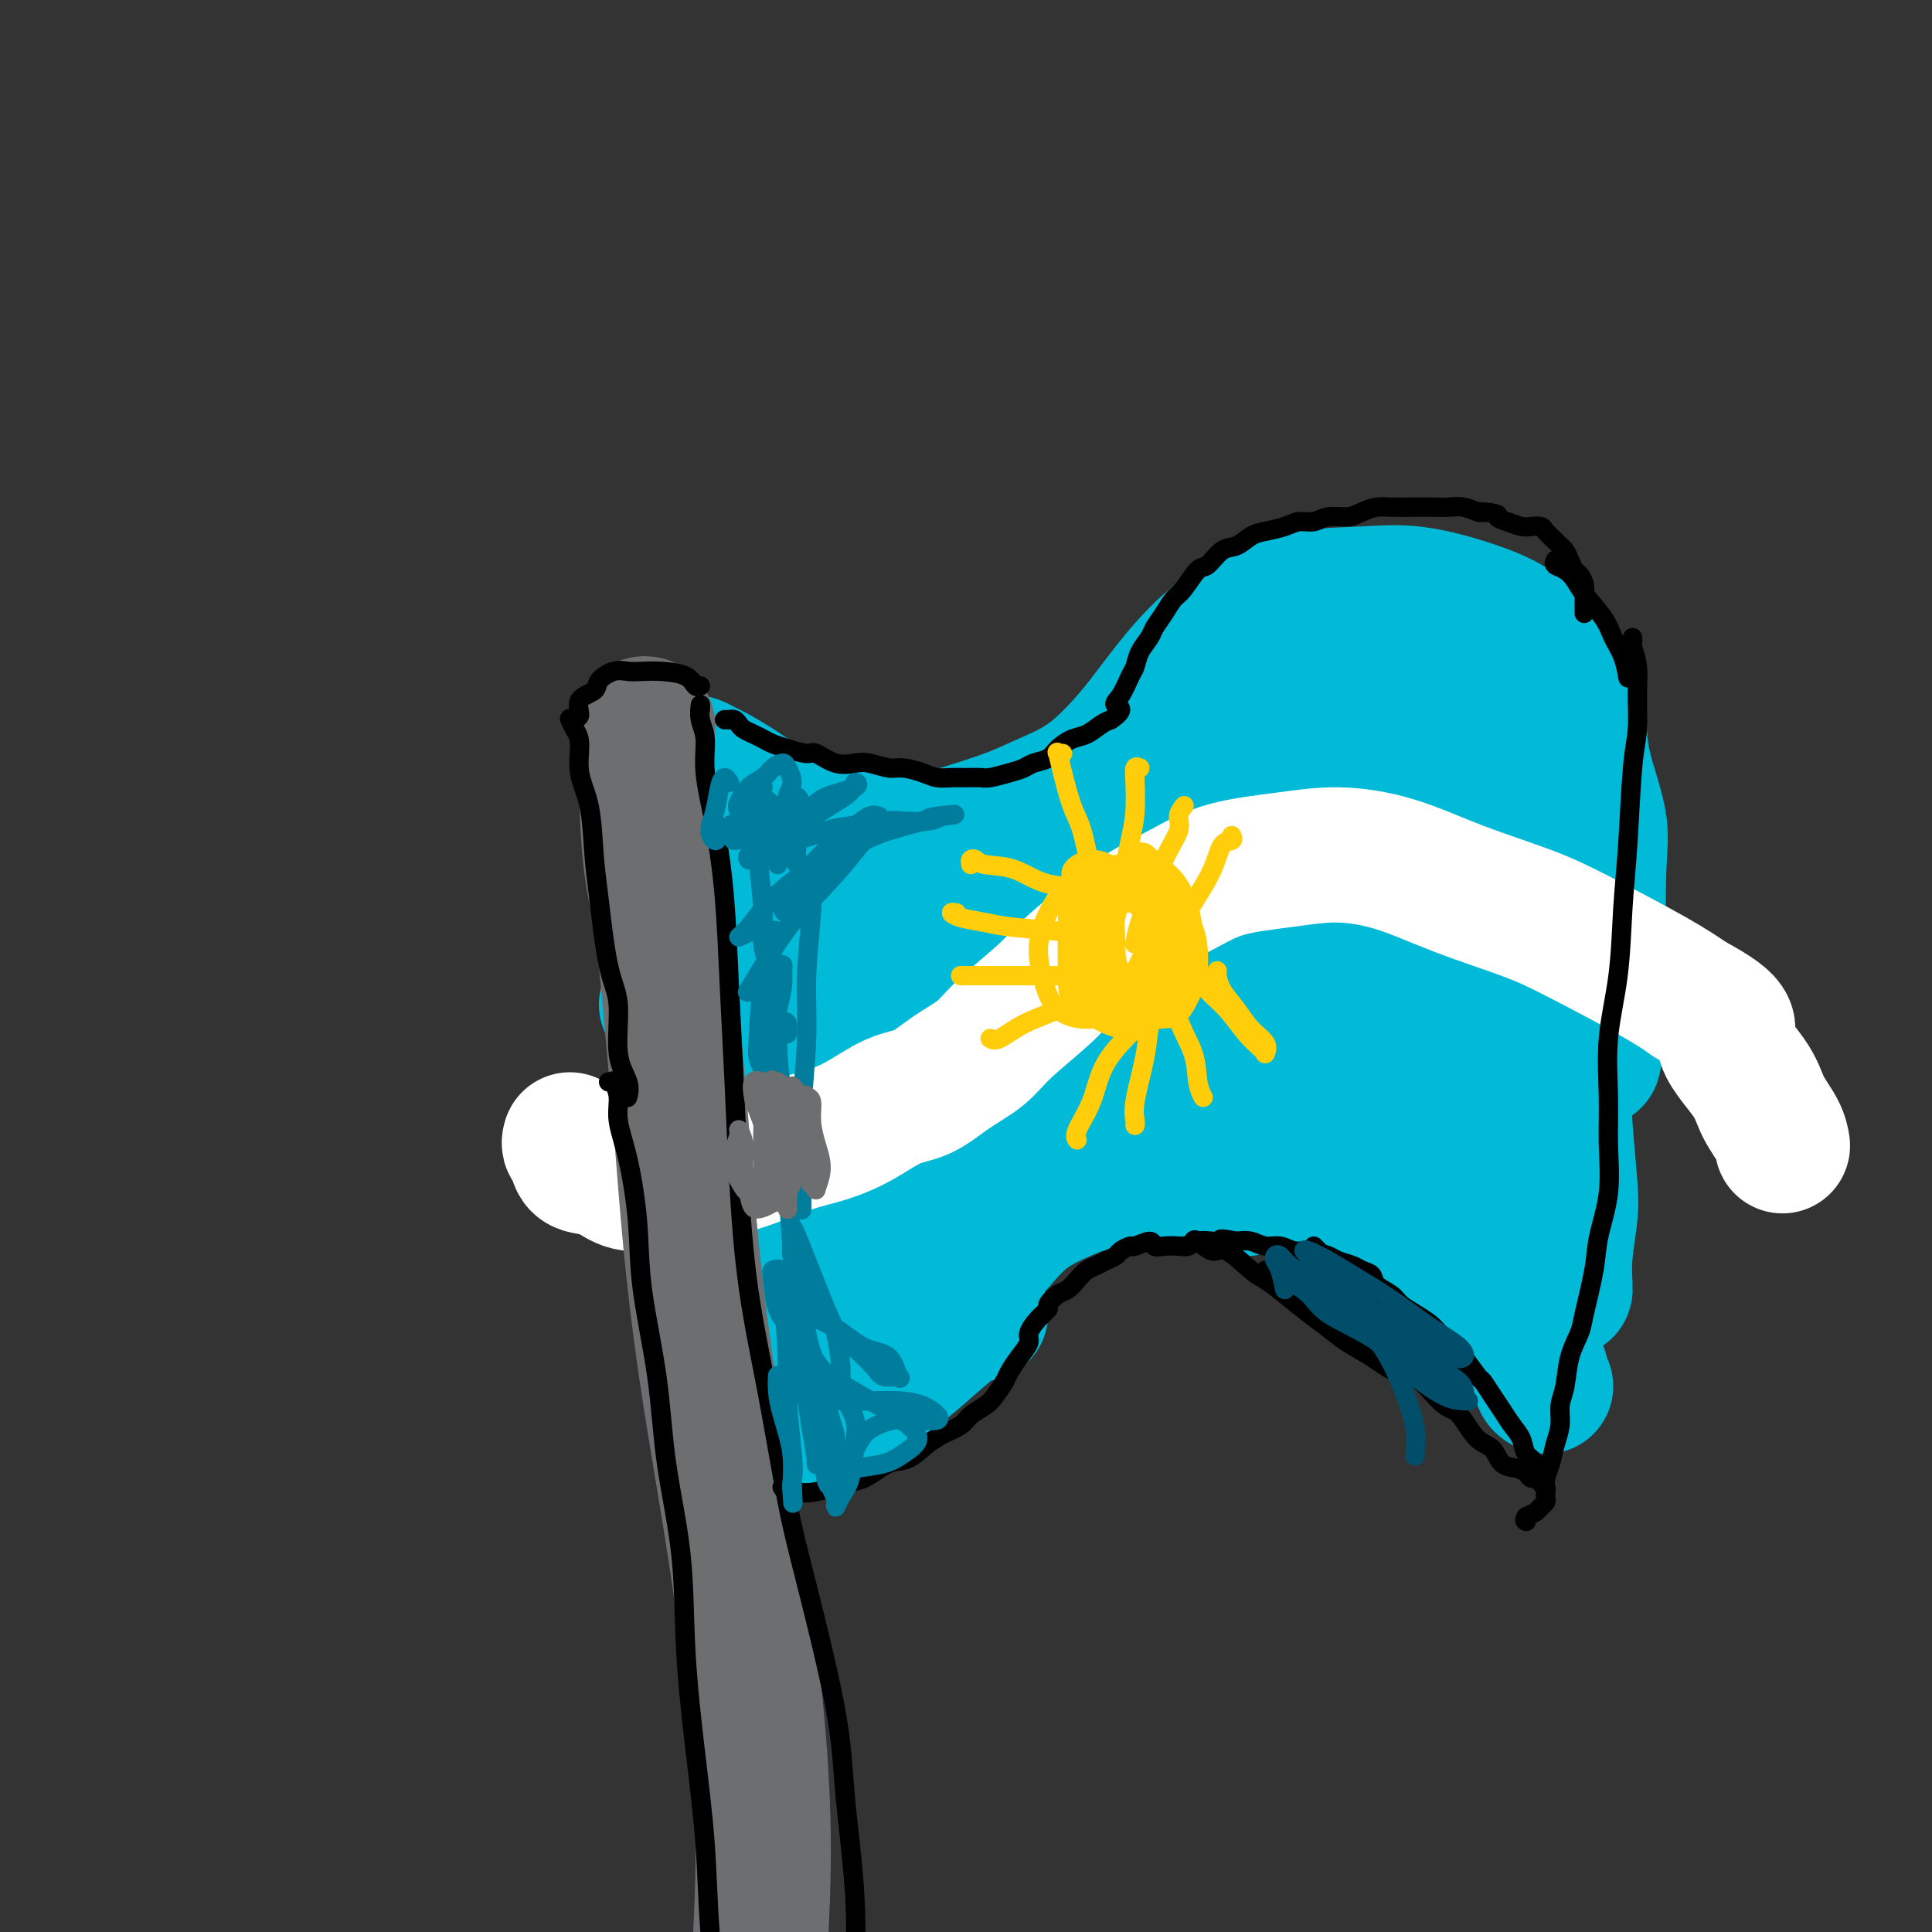 <svg viewBox='0 0 400 400' version='1.1' xmlns='http://www.w3.org/2000/svg' xmlns:xlink='http://www.w3.org/1999/xlink'><rect x="0" y="0" width="400" height="400" fill="#333333" stroke="none"/><g fill='none' stroke='#00BAD8' stroke-width='28' stroke-linecap='round' stroke-linejoin='round'><path d='M140,158c0.107,-0.013 0.214,-0.025 0,0c-0.214,0.025 -0.750,0.088 -1,1c-0.250,0.912 -0.214,2.673 0,4c0.214,1.327 0.604,2.218 1,4c0.396,1.782 0.796,4.453 1,8c0.204,3.547 0.212,7.970 0,12c-0.212,4.030 -0.644,7.668 -1,11c-0.356,3.332 -0.634,6.359 -1,8c-0.366,1.641 -0.819,1.898 -1,2c-0.181,0.102 -0.091,0.051 0,0'/><path d='M143,158c0.227,-0.100 0.453,-0.200 1,0c0.547,0.200 1.413,0.701 2,1c0.587,0.299 0.893,0.397 2,1c1.107,0.603 3.013,1.710 5,3c1.987,1.290 4.055,2.764 6,4c1.945,1.236 3.765,2.235 6,3c2.235,0.765 4.883,1.296 8,2c3.117,0.704 6.704,1.581 10,2c3.296,0.419 6.301,0.379 9,0c2.699,-0.379 5.091,-1.096 8,-2c2.909,-0.904 6.334,-1.995 9,-3c2.666,-1.005 4.573,-1.925 7,-3c2.427,-1.075 5.374,-2.306 8,-4c2.626,-1.694 4.932,-3.849 7,-6c2.068,-2.151 3.900,-4.296 6,-7c2.100,-2.704 4.470,-5.968 7,-9c2.530,-3.032 5.220,-5.834 8,-8c2.780,-2.166 5.650,-3.697 8,-5c2.350,-1.303 4.181,-2.379 8,-3c3.819,-0.621 9.625,-0.787 14,-1c4.375,-0.213 7.320,-0.474 11,0c3.680,0.474 8.097,1.682 12,3c3.903,1.318 7.294,2.745 10,5c2.706,2.255 4.729,5.338 6,7c1.271,1.662 1.792,1.903 2,2c0.208,0.097 0.104,0.048 0,0'/><path d='M327,147c0.006,0.249 0.012,0.498 0,1c-0.012,0.502 -0.042,1.256 0,3c0.042,1.744 0.156,4.479 1,8c0.844,3.521 2.419,7.828 3,11c0.581,3.172 0.170,5.211 0,10c-0.170,4.789 -0.098,12.330 0,17c0.098,4.670 0.222,6.468 0,10c-0.222,3.532 -0.791,8.797 -1,11c-0.209,2.203 -0.060,1.344 0,1c0.060,-0.344 0.030,-0.172 0,0'/><path d='M325,222c-0.423,-1.288 -0.846,-2.575 -1,-3c-0.154,-0.425 -0.038,0.013 0,0c0.038,-0.013 -0.003,-0.478 0,1c0.003,1.478 0.050,4.900 0,7c-0.050,2.100 -0.195,2.878 0,6c0.195,3.122 0.732,8.588 1,12c0.268,3.412 0.268,4.771 0,7c-0.268,2.229 -0.804,5.330 -1,8c-0.196,2.670 -0.053,4.911 0,6c0.053,1.089 0.015,1.025 0,1c-0.015,-0.025 -0.008,-0.013 0,0'/><path d='M320,287c-0.476,-0.294 -0.953,-0.588 -1,-1c-0.047,-0.412 0.334,-0.941 0,-2c-0.334,-1.059 -1.385,-2.648 -2,-4c-0.615,-1.352 -0.794,-2.468 -2,-4c-1.206,-1.532 -3.441,-3.480 -5,-5c-1.559,-1.520 -2.444,-2.614 -4,-4c-1.556,-1.386 -3.784,-3.066 -6,-5c-2.216,-1.934 -4.422,-4.123 -7,-6c-2.578,-1.877 -5.530,-3.442 -9,-5c-3.470,-1.558 -7.458,-3.109 -11,-4c-3.542,-0.891 -6.637,-1.121 -10,-2c-3.363,-0.879 -6.992,-2.409 -10,-3c-3.008,-0.591 -5.395,-0.245 -9,0c-3.605,0.245 -8.429,0.390 -12,1c-3.571,0.610 -5.890,1.684 -9,3c-3.110,1.316 -7.013,2.872 -10,5c-2.987,2.128 -5.058,4.828 -7,7c-1.942,2.172 -3.754,3.815 -6,6c-2.246,2.185 -4.928,4.910 -6,6c-1.072,1.090 -0.536,0.545 0,0'/><path d='M203,272c-0.342,0.009 -0.683,0.017 -1,0c-0.317,-0.017 -0.609,-0.061 -1,0c-0.391,0.061 -0.880,0.226 -2,1c-1.120,0.774 -2.872,2.159 -5,4c-2.128,1.841 -4.631,4.140 -7,6c-2.369,1.860 -4.604,3.282 -7,5c-2.396,1.718 -4.953,3.732 -8,5c-3.047,1.268 -6.585,1.791 -8,2c-1.415,0.209 -0.708,0.105 0,0'/><path d='M152,181c0.347,-0.798 0.693,-1.596 1,-2c0.307,-0.404 0.574,-0.414 1,1c0.426,1.414 1.012,4.251 1,8c-0.012,3.749 -0.623,8.409 -1,15c-0.377,6.591 -0.519,15.111 -1,24c-0.481,8.889 -1.299,18.146 -2,25c-0.701,6.854 -1.285,11.305 -2,16c-0.715,4.695 -1.562,9.635 -2,12c-0.438,2.365 -0.466,2.154 0,2c0.466,-0.154 1.425,-0.251 2,-1c0.575,-0.749 0.765,-2.150 1,-5c0.235,-2.850 0.514,-7.148 1,-12c0.486,-4.852 1.181,-10.256 2,-16c0.819,-5.744 1.764,-11.828 2,-18c0.236,-6.172 -0.238,-12.432 0,-18c0.238,-5.568 1.188,-10.442 2,-14c0.812,-3.558 1.486,-5.798 2,-7c0.514,-1.202 0.869,-1.367 1,0c0.131,1.367 0.038,4.264 0,9c-0.038,4.736 -0.021,11.309 0,19c0.021,7.691 0.047,16.499 0,25c-0.047,8.501 -0.168,16.696 -1,23c-0.832,6.304 -2.375,10.718 -3,14c-0.625,3.282 -0.331,5.431 0,6c0.331,0.569 0.697,-0.443 1,-2c0.303,-1.557 0.541,-3.660 1,-8c0.459,-4.340 1.140,-10.917 2,-17c0.860,-6.083 1.901,-11.672 3,-19c1.099,-7.328 2.257,-16.396 4,-24c1.743,-7.604 4.069,-13.744 6,-18c1.931,-4.256 3.465,-6.628 5,-9'/><path d='M178,190c2.346,-4.672 2.710,-2.852 3,-1c0.290,1.852 0.507,3.734 0,8c-0.507,4.266 -1.738,10.914 -3,19c-1.262,8.086 -2.554,17.610 -4,26c-1.446,8.390 -3.046,15.646 -4,21c-0.954,5.354 -1.261,8.804 -1,11c0.261,2.196 1.092,3.137 2,3c0.908,-0.137 1.893,-1.351 3,-4c1.107,-2.649 2.336,-6.731 4,-12c1.664,-5.269 3.762,-11.725 6,-19c2.238,-7.275 4.614,-15.371 7,-23c2.386,-7.629 4.781,-14.792 7,-21c2.219,-6.208 4.261,-11.461 6,-15c1.739,-3.539 3.173,-5.363 4,-7c0.827,-1.637 1.047,-3.086 1,-1c-0.047,2.086 -0.360,7.706 -1,13c-0.640,5.294 -1.606,10.263 -3,18c-1.394,7.737 -3.218,18.244 -5,27c-1.782,8.756 -3.524,15.763 -5,21c-1.476,5.237 -2.686,8.704 -3,11c-0.314,2.296 0.269,3.422 1,3c0.731,-0.422 1.609,-2.390 3,-6c1.391,-3.610 3.293,-8.862 5,-13c1.707,-4.138 3.218,-7.162 6,-15c2.782,-7.838 6.836,-20.489 10,-29c3.164,-8.511 5.438,-12.883 8,-19c2.562,-6.117 5.410,-13.979 8,-19c2.590,-5.021 4.921,-7.202 6,-9c1.079,-1.798 0.906,-3.215 1,-3c0.094,0.215 0.455,2.061 0,7c-0.455,4.939 -1.728,12.969 -3,21'/><path d='M237,183c-1.377,9.050 -3.319,17.674 -5,26c-1.681,8.326 -3.101,16.355 -4,22c-0.899,5.645 -1.278,8.907 -1,11c0.278,2.093 1.213,3.018 2,3c0.787,-0.018 1.428,-0.978 3,-4c1.572,-3.022 4.077,-8.106 6,-13c1.923,-4.894 3.265,-9.598 5,-16c1.735,-6.402 3.863,-14.501 6,-22c2.137,-7.499 4.284,-14.398 6,-20c1.716,-5.602 3.003,-9.906 4,-13c0.997,-3.094 1.704,-4.979 2,-6c0.296,-1.021 0.181,-1.178 0,1c-0.181,2.178 -0.428,6.691 -1,11c-0.572,4.309 -1.470,8.415 -2,18c-0.530,9.585 -0.693,24.648 -1,34c-0.307,9.352 -0.757,12.993 -1,17c-0.243,4.007 -0.280,8.380 0,11c0.280,2.620 0.877,3.486 2,3c1.123,-0.486 2.771,-2.324 4,-5c1.229,-2.676 2.038,-6.190 3,-11c0.962,-4.810 2.075,-10.915 3,-18c0.925,-7.085 1.661,-15.151 3,-23c1.339,-7.849 3.280,-15.481 5,-23c1.720,-7.519 3.219,-14.924 5,-21c1.781,-6.076 3.844,-10.821 5,-14c1.156,-3.179 1.404,-4.790 2,-4c0.596,0.790 1.541,3.982 2,7c0.459,3.018 0.432,5.860 0,15c-0.432,9.140 -1.270,24.576 -2,35c-0.730,10.424 -1.351,15.835 -2,22c-0.649,6.165 -1.324,13.082 -2,20'/><path d='M284,226c-0.979,14.126 -0.426,10.941 0,11c0.426,0.059 0.725,3.364 1,4c0.275,0.636 0.527,-1.396 1,-3c0.473,-1.604 1.167,-2.781 2,-8c0.833,-5.219 1.805,-14.479 3,-23c1.195,-8.521 2.615,-16.303 4,-24c1.385,-7.697 2.737,-15.308 4,-22c1.263,-6.692 2.439,-12.464 3,-16c0.561,-3.536 0.508,-4.837 1,-6c0.492,-1.163 1.529,-2.187 2,-2c0.471,0.187 0.375,1.586 1,5c0.625,3.414 1.969,8.843 3,17c1.031,8.157 1.747,19.043 2,30c0.253,10.957 0.042,21.985 0,31c-0.042,9.015 0.084,16.018 0,21c-0.084,4.982 -0.378,7.943 0,10c0.378,2.057 1.427,3.211 2,3c0.573,-0.211 0.669,-1.785 1,-4c0.331,-2.215 0.898,-5.071 1,-9c0.102,-3.929 -0.261,-8.933 0,-15c0.261,-6.067 1.146,-13.199 2,-20c0.854,-6.801 1.678,-13.273 3,-19c1.322,-5.727 3.142,-10.709 4,-14c0.858,-3.291 0.753,-4.889 1,-6c0.247,-1.111 0.846,-1.734 1,0c0.154,1.734 -0.138,5.827 -1,11c-0.862,5.173 -2.293,11.428 -4,19c-1.707,7.572 -3.690,16.462 -6,25c-2.310,8.538 -4.946,16.725 -6,20c-1.054,3.275 -0.527,1.637 0,0'/></g>
<g fill='none' stroke='#FFFFFF' stroke-width='28' stroke-linecap='round' stroke-linejoin='round'><path d='M118,236c-0.108,0.396 -0.217,0.792 0,1c0.217,0.208 0.759,0.229 1,1c0.241,0.771 0.180,2.291 1,3c0.820,0.709 2.520,0.608 4,1c1.480,0.392 2.738,1.277 4,2c1.262,0.723 2.527,1.284 5,1c2.473,-0.284 6.154,-1.412 9,-2c2.846,-0.588 4.856,-0.634 7,-1c2.144,-0.366 4.420,-1.050 7,-2c2.580,-0.950 5.462,-2.164 8,-3c2.538,-0.836 4.732,-1.294 7,-2c2.268,-0.706 4.609,-1.661 7,-3c2.391,-1.339 4.831,-3.061 7,-4c2.169,-0.939 4.068,-1.093 6,-2c1.932,-0.907 3.897,-2.565 6,-4c2.103,-1.435 4.346,-2.647 6,-4c1.654,-1.353 2.721,-2.847 5,-5c2.279,-2.153 5.769,-4.967 8,-7c2.231,-2.033 3.203,-3.286 5,-5c1.797,-1.714 4.420,-3.887 7,-6c2.580,-2.113 5.118,-4.164 8,-6c2.882,-1.836 6.106,-3.455 9,-5c2.894,-1.545 5.456,-3.016 9,-4c3.544,-0.984 8.069,-1.481 12,-2c3.931,-0.519 7.266,-1.059 11,-1c3.734,0.059 7.866,0.718 12,2c4.134,1.282 8.271,3.189 13,5c4.729,1.811 10.051,3.527 14,5c3.949,1.473 6.525,2.704 11,5c4.475,2.296 10.850,5.656 15,8c4.150,2.344 6.075,3.672 8,5'/><path d='M350,207c10.756,5.737 7.145,6.081 7,8c-0.145,1.919 3.177,5.415 5,8c1.823,2.585 2.149,4.260 3,6c0.851,1.740 2.229,3.545 3,5c0.771,1.455 0.935,2.558 1,3c0.065,0.442 0.033,0.221 0,0'/></g>
<g fill='none' stroke='#6D6E70' stroke-width='28' stroke-linecap='round' stroke-linejoin='round'><path d='M134,151c0.113,-0.399 0.227,-0.799 0,-1c-0.227,-0.201 -0.794,-0.205 -1,0c-0.206,0.205 -0.051,0.617 0,1c0.051,0.383 -0.001,0.737 0,1c0.001,0.263 0.055,0.434 0,1c-0.055,0.566 -0.219,1.526 0,3c0.219,1.474 0.821,3.460 1,5c0.179,1.540 -0.065,2.633 0,6c0.065,3.367 0.440,9.006 1,13c0.560,3.994 1.307,6.341 2,11c0.693,4.659 1.332,11.629 2,19c0.668,7.371 1.365,15.143 2,23c0.635,7.857 1.210,15.800 2,24c0.790,8.200 1.796,16.657 3,25c1.204,8.343 2.606,16.571 4,25c1.394,8.429 2.779,17.058 4,26c1.221,8.942 2.279,18.198 3,27c0.721,8.802 1.104,17.151 1,26c-0.104,8.849 -0.695,18.198 -1,25c-0.305,6.802 -0.323,11.058 -1,19c-0.677,7.942 -2.012,19.571 -3,27c-0.988,7.429 -1.627,10.660 -2,16c-0.373,5.340 -0.478,12.790 -1,19c-0.522,6.210 -1.460,11.181 -2,16c-0.540,4.819 -0.681,9.488 -1,14c-0.319,4.512 -0.817,8.869 -1,11c-0.183,2.131 -0.052,2.038 0,2c0.052,-0.038 0.026,-0.019 0,0'/></g>
<g fill='none' stroke='#000000' stroke-width='4' stroke-linecap='round' stroke-linejoin='round'><path d='M119,151c-0.137,-0.810 -0.274,-1.620 0,-2c0.274,-0.380 0.958,-0.330 1,-1c0.042,-0.670 -0.558,-2.060 0,-3c0.558,-0.940 2.273,-1.429 3,-2c0.727,-0.571 0.464,-1.225 1,-2c0.536,-0.775 1.870,-1.670 3,-2c1.130,-0.330 2.057,-0.095 3,0c0.943,0.095 1.903,0.050 3,0c1.097,-0.050 2.333,-0.105 4,0c1.667,0.105 3.766,0.368 5,1c1.234,0.632 1.601,1.632 2,2c0.399,0.368 0.828,0.105 1,0c0.172,-0.105 0.086,-0.053 0,0'/><path d='M118,149c-0.079,-0.174 -0.158,-0.348 0,0c0.158,0.348 0.553,1.218 1,2c0.447,0.782 0.945,1.477 1,3c0.055,1.523 -0.334,3.873 0,6c0.334,2.127 1.390,4.030 2,7c0.610,2.970 0.774,7.007 1,10c0.226,2.993 0.513,4.944 1,9c0.487,4.056 1.174,10.219 2,14c0.826,3.781 1.790,5.182 2,8c0.210,2.818 -0.336,7.054 0,10c0.336,2.946 1.552,4.601 2,6c0.448,1.399 0.128,2.543 0,3c-0.128,0.457 -0.064,0.229 0,0'/><path d='M126,224c0.456,0.062 0.912,0.124 1,0c0.088,-0.124 -0.194,-0.433 0,0c0.194,0.433 0.862,1.607 1,3c0.138,1.393 -0.254,3.004 0,5c0.254,1.996 1.155,4.376 2,8c0.845,3.624 1.635,8.490 2,13c0.365,4.510 0.307,8.663 1,14c0.693,5.337 2.139,11.857 3,18c0.861,6.143 1.138,11.909 2,18c0.862,6.091 2.310,12.508 3,19c0.690,6.492 0.622,13.060 1,20c0.378,6.940 1.203,14.252 2,21c0.797,6.748 1.565,12.930 2,19c0.435,6.070 0.537,12.027 1,18c0.463,5.973 1.287,11.962 2,16c0.713,4.038 1.315,6.126 2,10c0.685,3.874 1.452,9.533 2,13c0.548,3.467 0.878,4.741 1,6c0.122,1.259 0.035,2.503 0,3c-0.035,0.497 -0.017,0.249 0,0'/><path d='M145,147c0.034,-0.681 0.067,-1.361 0,-1c-0.067,0.361 -0.236,1.764 0,3c0.236,1.236 0.875,2.305 1,4c0.125,1.695 -0.265,4.015 0,7c0.265,2.985 1.184,6.636 2,11c0.816,4.364 1.530,9.441 2,15c0.470,5.559 0.698,11.601 1,18c0.302,6.399 0.678,13.155 1,20c0.322,6.845 0.589,13.780 1,21c0.411,7.220 0.965,14.726 2,22c1.035,7.274 2.552,14.317 4,22c1.448,7.683 2.826,16.005 4,22c1.174,5.995 2.143,9.662 4,17c1.857,7.338 4.604,18.348 6,26c1.396,7.652 1.443,11.948 2,18c0.557,6.052 1.624,13.861 2,21c0.376,7.139 0.062,13.609 0,20c-0.062,6.391 0.128,12.703 0,19c-0.128,6.297 -0.573,12.580 -1,17c-0.427,4.420 -0.836,6.977 -1,8c-0.164,1.023 -0.082,0.511 0,0'/><path d='M150,149c0.446,-0.006 0.892,-0.013 1,0c0.108,0.013 -0.123,0.045 0,0c0.123,-0.045 0.599,-0.167 1,0c0.401,0.167 0.726,0.622 1,1c0.274,0.378 0.498,0.678 1,1c0.502,0.322 1.283,0.665 2,1c0.717,0.335 1.370,0.662 2,1c0.630,0.338 1.238,0.686 2,1c0.762,0.314 1.677,0.592 3,1c1.323,0.408 3.052,0.945 4,1c0.948,0.055 1.114,-0.374 2,0c0.886,0.374 2.490,1.549 4,2c1.510,0.451 2.925,0.176 4,0c1.075,-0.176 1.810,-0.254 3,0c1.190,0.254 2.836,0.838 4,1c1.164,0.162 1.848,-0.100 3,0c1.152,0.100 2.774,0.563 4,1c1.226,0.437 2.056,0.850 3,1c0.944,0.150 2.003,0.037 3,0c0.997,-0.037 1.934,0.001 3,0c1.066,-0.001 2.262,-0.042 3,0c0.738,0.042 1.017,0.167 2,0c0.983,-0.167 2.671,-0.625 4,-1c1.329,-0.375 2.298,-0.668 3,-1c0.702,-0.332 1.135,-0.704 2,-1c0.865,-0.296 2.161,-0.517 3,-1c0.839,-0.483 1.222,-1.229 2,-2c0.778,-0.771 1.951,-1.568 3,-2c1.049,-0.432 1.975,-0.501 3,-1c1.025,-0.499 2.150,-1.428 3,-2c0.850,-0.572 1.425,-0.786 2,-1'/><path d='M230,149c3.443,-2.319 1.551,-2.616 1,-3c-0.551,-0.384 0.237,-0.855 1,-2c0.763,-1.145 1.499,-2.963 2,-4c0.501,-1.037 0.767,-1.291 1,-2c0.233,-0.709 0.433,-1.871 1,-3c0.567,-1.129 1.502,-2.225 2,-3c0.498,-0.775 0.560,-1.228 1,-2c0.440,-0.772 1.258,-1.864 2,-3c0.742,-1.136 1.409,-2.315 2,-3c0.591,-0.685 1.106,-0.875 2,-2c0.894,-1.125 2.168,-3.184 3,-4c0.832,-0.816 1.222,-0.390 2,-1c0.778,-0.610 1.944,-2.257 3,-3c1.056,-0.743 2.001,-0.581 3,-1c0.999,-0.419 2.053,-1.418 3,-2c0.947,-0.582 1.789,-0.748 3,-1c1.211,-0.252 2.792,-0.588 4,-1c1.208,-0.412 2.041,-0.898 3,-1c0.959,-0.102 2.042,0.179 3,0c0.958,-0.179 1.791,-0.818 3,-1c1.209,-0.182 2.793,0.095 4,0c1.207,-0.095 2.038,-0.561 3,-1c0.962,-0.439 2.057,-0.850 3,-1c0.943,-0.150 1.736,-0.040 3,0c1.264,0.040 2.998,0.010 4,0c1.002,-0.010 1.270,0.001 2,0c0.730,-0.001 1.922,-0.014 3,0c1.078,0.014 2.041,0.055 3,0c0.959,-0.055 1.912,-0.207 3,0c1.088,0.207 2.311,0.773 3,1c0.689,0.227 0.845,0.113 1,0'/><path d='M307,106c4.004,0.337 3.013,0.678 3,1c-0.013,0.322 0.951,0.624 2,1c1.049,0.376 2.183,0.825 3,1c0.817,0.175 1.318,0.074 2,0c0.682,-0.074 1.545,-0.123 2,0c0.455,0.123 0.503,0.417 1,1c0.497,0.583 1.443,1.456 2,2c0.557,0.544 0.726,0.761 1,1c0.274,0.239 0.651,0.500 1,1c0.349,0.500 0.668,1.237 1,2c0.332,0.763 0.677,1.551 1,2c0.323,0.449 0.622,0.558 1,1c0.378,0.442 0.833,1.219 1,2c0.167,0.781 0.045,1.568 0,2c-0.045,0.432 -0.012,0.508 0,1c0.012,0.492 0.003,1.400 0,2c-0.003,0.600 -0.001,0.892 0,1c0.001,0.108 0.000,0.031 0,0c-0.000,-0.031 -0.000,-0.015 0,0'/><path d='M322,116c-0.174,0.355 -0.349,0.709 0,1c0.349,0.291 1.220,0.517 2,1c0.780,0.483 1.469,1.223 2,2c0.531,0.777 0.902,1.593 2,3c1.098,1.407 2.921,3.407 4,5c1.079,1.593 1.413,2.781 2,4c0.587,1.219 1.425,2.471 2,4c0.575,1.529 0.886,3.335 1,4c0.114,0.665 0.033,0.190 0,0c-0.033,-0.190 -0.016,-0.095 0,0'/><path d='M338,132c0.031,0.395 0.062,0.789 0,1c-0.062,0.211 -0.216,0.237 0,1c0.216,0.763 0.801,2.261 1,4c0.199,1.739 0.012,3.718 0,6c-0.012,2.282 0.153,4.867 0,7c-0.153,2.133 -0.623,3.815 -1,8c-0.377,4.185 -0.661,10.874 -1,16c-0.339,5.126 -0.732,8.688 -1,13c-0.268,4.312 -0.410,9.374 -1,14c-0.590,4.626 -1.629,8.816 -2,13c-0.371,4.184 -0.073,8.361 0,12c0.073,3.639 -0.078,6.739 0,10c0.078,3.261 0.387,6.681 0,10c-0.387,3.319 -1.470,6.535 -2,9c-0.530,2.465 -0.509,4.179 -1,7c-0.491,2.821 -1.495,6.750 -2,9c-0.505,2.250 -0.513,2.821 -1,4c-0.487,1.179 -1.454,2.965 -2,5c-0.546,2.035 -0.671,4.319 -1,6c-0.329,1.681 -0.863,2.758 -1,4c-0.137,1.242 0.121,2.650 0,4c-0.121,1.350 -0.621,2.642 -1,4c-0.379,1.358 -0.637,2.784 -1,4c-0.363,1.216 -0.833,2.224 -1,3c-0.167,0.776 -0.033,1.321 0,2c0.033,0.679 -0.035,1.491 0,2c0.035,0.509 0.174,0.714 0,1c-0.174,0.286 -0.662,0.654 -1,1c-0.338,0.346 -0.525,0.670 -1,1c-0.475,0.330 -1.237,0.665 -2,1'/><path d='M316,314c-0.622,0.844 -0.178,0.956 0,1c0.178,0.044 0.089,0.022 0,0'/><path d='M320,309c0.079,-0.357 0.158,-0.714 0,-1c-0.158,-0.286 -0.552,-0.502 -1,-1c-0.448,-0.498 -0.949,-1.277 -1,-2c-0.051,-0.723 0.348,-1.390 0,-2c-0.348,-0.610 -1.444,-1.163 -2,-2c-0.556,-0.837 -0.573,-1.959 -1,-3c-0.427,-1.041 -1.264,-2.002 -2,-3c-0.736,-0.998 -1.370,-2.032 -2,-3c-0.630,-0.968 -1.256,-1.868 -2,-3c-0.744,-1.132 -1.607,-2.495 -2,-3c-0.393,-0.505 -0.317,-0.152 -1,-1c-0.683,-0.848 -2.125,-2.899 -3,-4c-0.875,-1.101 -1.183,-1.254 -2,-2c-0.817,-0.746 -2.143,-2.087 -3,-3c-0.857,-0.913 -1.246,-1.399 -2,-2c-0.754,-0.601 -1.875,-1.316 -3,-2c-1.125,-0.684 -2.255,-1.335 -3,-2c-0.745,-0.665 -1.104,-1.344 -2,-2c-0.896,-0.656 -2.327,-1.289 -3,-2c-0.673,-0.711 -0.587,-1.500 -1,-2c-0.413,-0.500 -1.325,-0.713 -2,-1c-0.675,-0.287 -1.114,-0.650 -2,-1c-0.886,-0.350 -2.218,-0.686 -3,-1c-0.782,-0.314 -1.013,-0.605 -2,-1c-0.987,-0.395 -2.728,-0.894 -4,-1c-1.272,-0.106 -2.073,0.182 -3,0c-0.927,-0.182 -1.980,-0.832 -3,-1c-1.020,-0.168 -2.005,0.147 -3,0c-0.995,-0.147 -1.998,-0.756 -3,-1c-1.002,-0.244 -2.001,-0.122 -3,0'/><path d='M256,257c-4.622,-0.933 -3.177,-0.264 -3,0c0.177,0.264 -0.915,0.123 -2,0c-1.085,-0.123 -2.165,-0.228 -3,0c-0.835,0.228 -1.426,0.788 -2,1c-0.574,0.212 -1.131,0.075 -2,0c-0.869,-0.075 -2.049,-0.087 -3,0c-0.951,0.087 -1.673,0.275 -2,0c-0.327,-0.275 -0.258,-1.013 -1,-1c-0.742,0.013 -2.296,0.777 -3,1c-0.704,0.223 -0.559,-0.095 -1,0c-0.441,0.095 -1.469,0.602 -2,1c-0.531,0.398 -0.565,0.687 -1,1c-0.435,0.313 -1.271,0.651 -2,1c-0.729,0.349 -1.349,0.708 -2,1c-0.651,0.292 -1.331,0.516 -2,1c-0.669,0.484 -1.327,1.228 -2,2c-0.673,0.772 -1.363,1.571 -2,2c-0.637,0.429 -1.222,0.489 -2,1c-0.778,0.511 -1.748,1.473 -2,2c-0.252,0.527 0.214,0.619 0,1c-0.214,0.381 -1.108,1.051 -2,2c-0.892,0.949 -1.782,2.179 -2,3c-0.218,0.821 0.237,1.235 0,2c-0.237,0.765 -1.164,1.882 -2,3c-0.836,1.118 -1.579,2.239 -2,3c-0.421,0.761 -0.520,1.162 -1,2c-0.480,0.838 -1.341,2.111 -2,3c-0.659,0.889 -1.115,1.393 -2,2c-0.885,0.607 -2.200,1.317 -3,2c-0.800,0.683 -1.086,1.338 -2,2c-0.914,0.662 -2.457,1.331 -4,2'/><path d='M195,297c-2.186,1.513 -2.150,1.294 -3,2c-0.850,0.706 -2.586,2.335 -4,3c-1.414,0.665 -2.507,0.364 -4,1c-1.493,0.636 -3.387,2.209 -5,3c-1.613,0.791 -2.947,0.801 -4,1c-1.053,0.199 -1.827,0.585 -3,1c-1.173,0.415 -2.745,0.857 -4,1c-1.255,0.143 -2.192,-0.013 -3,0c-0.808,0.013 -1.487,0.196 -2,0c-0.513,-0.196 -0.861,-0.770 -1,-1c-0.139,-0.230 -0.070,-0.115 0,0'/><path d='M247,257c0.138,-0.256 0.276,-0.512 1,0c0.724,0.512 2.033,1.791 3,2c0.967,0.209 1.591,-0.653 3,0c1.409,0.653 3.601,2.821 5,4c1.399,1.179 2.004,1.369 3,2c0.996,0.631 2.383,1.704 4,3c1.617,1.296 3.465,2.814 5,4c1.535,1.186 2.758,2.040 4,3c1.242,0.960 2.503,2.026 4,3c1.497,0.974 3.230,1.857 5,3c1.770,1.143 3.576,2.545 5,3c1.424,0.455 2.467,-0.036 4,1c1.533,1.036 3.555,3.599 5,5c1.445,1.401 2.311,1.640 3,2c0.689,0.360 1.199,0.842 2,2c0.801,1.158 1.892,2.993 3,4c1.108,1.007 2.233,1.188 3,2c0.767,0.812 1.176,2.256 2,3c0.824,0.744 2.063,0.788 3,1c0.937,0.212 1.571,0.593 2,1c0.429,0.407 0.654,0.840 1,1c0.346,0.160 0.813,0.046 1,0c0.187,-0.046 0.093,-0.023 0,0'/><path d='M263,263c-0.425,0.001 -0.850,0.002 -1,0c-0.150,-0.002 -0.024,-0.007 0,0c0.024,0.007 -0.055,0.025 0,0c0.055,-0.025 0.245,-0.092 1,0c0.755,0.092 2.075,0.342 3,1c0.925,0.658 1.454,1.722 3,3c1.546,1.278 4.110,2.770 6,4c1.890,1.230 3.105,2.198 4,3c0.895,0.802 1.471,1.436 2,2c0.529,0.564 1.010,1.056 1,1c-0.010,-0.056 -0.511,-0.662 -1,-1c-0.489,-0.338 -0.967,-0.410 -2,-1c-1.033,-0.590 -2.620,-1.698 -4,-3c-1.380,-1.302 -2.554,-2.797 -4,-4c-1.446,-1.203 -3.163,-2.115 -4,-3c-0.837,-0.885 -0.795,-1.742 -1,-2c-0.205,-0.258 -0.657,0.082 0,0c0.657,-0.082 2.423,-0.586 4,0c1.577,0.586 2.964,2.262 5,4c2.036,1.738 4.720,3.536 7,5c2.280,1.464 4.156,2.592 6,4c1.844,1.408 3.654,3.094 5,4c1.346,0.906 2.226,1.030 3,1c0.774,-0.030 1.440,-0.215 1,-1c-0.440,-0.785 -1.986,-2.170 -3,-3c-1.014,-0.830 -1.494,-1.105 -3,-2c-1.506,-0.895 -4.037,-2.409 -6,-4c-1.963,-1.591 -3.357,-3.258 -5,-5c-1.643,-1.742 -3.533,-3.560 -5,-5c-1.467,-1.440 -2.510,-2.503 -3,-3c-0.490,-0.497 -0.426,-0.428 0,0c0.426,0.428 1.213,1.214 2,2'/><path d='M274,260c0.923,0.913 2.229,2.195 4,4c1.771,1.805 4.005,4.133 6,6c1.995,1.867 3.749,3.272 6,5c2.251,1.728 4.999,3.779 7,5c2.001,1.221 3.256,1.613 4,2c0.744,0.387 0.978,0.769 1,1c0.022,0.231 -0.169,0.312 -1,0c-0.831,-0.312 -2.303,-1.016 -4,-2c-1.697,-0.984 -3.619,-2.248 -5,-3c-1.381,-0.752 -2.221,-0.993 -4,-2c-1.779,-1.007 -4.498,-2.778 -6,-4c-1.502,-1.222 -1.786,-1.893 -2,-2c-0.214,-0.107 -0.359,0.350 0,1c0.359,0.650 1.220,1.494 2,3c0.780,1.506 1.479,3.675 2,5c0.521,1.325 0.863,1.807 1,2c0.137,0.193 0.068,0.096 0,0'/></g>
<g fill='none' stroke='#004E6A' stroke-width='4' stroke-linecap='round' stroke-linejoin='round'><path d='M266,267c-0.315,-1.491 -0.630,-2.983 -1,-4c-0.370,-1.017 -0.794,-1.561 -1,-2c-0.206,-0.439 -0.192,-0.775 0,-1c0.192,-0.225 0.564,-0.338 1,0c0.436,0.338 0.936,1.129 2,2c1.064,0.871 2.693,1.823 5,3c2.307,1.177 5.294,2.578 8,4c2.706,1.422 5.131,2.865 7,4c1.869,1.135 3.180,1.963 5,3c1.820,1.037 4.148,2.284 5,3c0.852,0.716 0.227,0.901 0,1c-0.227,0.099 -0.057,0.110 0,0c0.057,-0.110 -0.001,-0.343 -1,-1c-0.999,-0.657 -2.940,-1.738 -5,-3c-2.060,-1.262 -4.241,-2.706 -6,-4c-1.759,-1.294 -3.098,-2.439 -5,-4c-1.902,-1.561 -4.368,-3.537 -6,-5c-1.632,-1.463 -2.429,-2.413 -3,-3c-0.571,-0.587 -0.917,-0.812 -1,-1c-0.083,-0.188 0.096,-0.340 1,0c0.904,0.340 2.532,1.172 4,2c1.468,0.828 2.775,1.650 5,3c2.225,1.350 5.368,3.226 8,5c2.632,1.774 4.753,3.444 7,5c2.247,1.556 4.618,2.998 6,4c1.382,1.002 1.774,1.564 2,2c0.226,0.436 0.287,0.746 0,1c-0.287,0.254 -0.924,0.453 -2,0c-1.076,-0.453 -2.593,-1.558 -5,-3c-2.407,-1.442 -5.703,-3.221 -9,-5'/><path d='M287,273c-3.511,-1.611 -4.288,-2.139 -6,-3c-1.712,-0.861 -4.360,-2.057 -6,-3c-1.640,-0.943 -2.273,-1.635 -3,-2c-0.727,-0.365 -1.546,-0.402 -1,0c0.546,0.402 2.459,1.245 4,2c1.541,0.755 2.709,1.424 5,3c2.291,1.576 5.705,4.059 8,6c2.295,1.941 3.472,3.341 6,5c2.528,1.659 6.408,3.578 8,5c1.592,1.422 0.897,2.346 1,3c0.103,0.654 1.004,1.036 1,1c-0.004,-0.036 -0.914,-0.491 -2,-1c-1.086,-0.509 -2.347,-1.073 -4,-2c-1.653,-0.927 -3.698,-2.217 -6,-4c-2.302,-1.783 -4.859,-4.059 -8,-6c-3.141,-1.941 -6.865,-3.545 -9,-5c-2.135,-1.455 -2.683,-2.759 -4,-4c-1.317,-1.241 -3.405,-2.419 -4,-3c-0.595,-0.581 0.303,-0.565 1,0c0.697,0.565 1.195,1.678 3,3c1.805,1.322 4.919,2.852 8,5c3.081,2.148 6.131,4.916 9,7c2.869,2.084 5.558,3.486 8,5c2.442,1.514 4.639,3.139 6,4c1.361,0.861 1.888,0.956 2,1c0.112,0.044 -0.191,0.036 -1,0c-0.809,-0.036 -2.126,-0.101 -4,-1c-1.874,-0.899 -4.307,-2.633 -6,-4c-1.693,-1.367 -2.648,-2.368 -4,-4c-1.352,-1.632 -3.101,-3.895 -4,-5c-0.899,-1.105 -0.950,-1.053 -1,-1'/><path d='M284,275c-2.987,-2.214 -1.456,-0.750 0,1c1.456,1.750 2.835,3.787 4,6c1.165,2.213 2.116,4.604 3,7c0.884,2.396 1.699,4.799 2,7c0.301,2.201 0.086,4.200 0,5c-0.086,0.800 -0.043,0.400 0,0'/></g>
<g fill='none' stroke='#FFCD0A' stroke-width='4' stroke-linecap='round' stroke-linejoin='round'><path d='M238,182c0.086,-0.423 0.171,-0.846 0,-1c-0.171,-0.154 -0.600,-0.038 -1,0c-0.400,0.038 -0.772,-0.000 -1,0c-0.228,0.000 -0.312,0.040 -1,0c-0.688,-0.040 -1.978,-0.159 -3,0c-1.022,0.159 -1.775,0.597 -3,1c-1.225,0.403 -2.924,0.770 -4,2c-1.076,1.230 -1.531,3.324 -2,5c-0.469,1.676 -0.951,2.933 -1,5c-0.049,2.067 0.335,4.942 1,7c0.665,2.058 1.612,3.298 3,5c1.388,1.702 3.216,3.864 5,5c1.784,1.136 3.525,1.244 5,1c1.475,-0.244 2.683,-0.840 4,-1c1.317,-0.160 2.742,0.115 4,-1c1.258,-1.115 2.350,-3.620 3,-5c0.650,-1.380 0.856,-1.634 1,-3c0.144,-1.366 0.224,-3.842 0,-6c-0.224,-2.158 -0.751,-3.998 -2,-6c-1.249,-2.002 -3.221,-4.167 -5,-6c-1.779,-1.833 -3.366,-3.334 -5,-4c-1.634,-0.666 -3.313,-0.496 -5,0c-1.687,0.496 -3.380,1.318 -5,3c-1.620,1.682 -3.166,4.225 -4,6c-0.834,1.775 -0.955,2.782 -1,5c-0.045,2.218 -0.014,5.647 0,8c0.014,2.353 0.012,3.631 1,5c0.988,1.369 2.966,2.831 5,4c2.034,1.169 4.125,2.046 6,2c1.875,-0.046 3.536,-1.013 5,-2c1.464,-0.987 2.732,-1.993 4,-3'/><path d='M242,208c1.826,-1.798 1.892,-3.791 2,-6c0.108,-2.209 0.259,-4.632 0,-7c-0.259,-2.368 -0.929,-4.680 -2,-7c-1.071,-2.320 -2.545,-4.647 -4,-6c-1.455,-1.353 -2.892,-1.733 -5,-2c-2.108,-0.267 -4.889,-0.422 -7,0c-2.111,0.422 -3.554,1.422 -5,3c-1.446,1.578 -2.895,3.734 -4,6c-1.105,2.266 -1.865,4.643 -2,7c-0.135,2.357 0.355,4.695 1,7c0.645,2.305 1.443,4.578 3,6c1.557,1.422 3.871,1.994 6,2c2.129,0.006 4.071,-0.554 6,-2c1.929,-1.446 3.843,-3.777 5,-5c1.157,-1.223 1.557,-1.338 2,-3c0.443,-1.662 0.928,-4.873 1,-7c0.072,-2.127 -0.270,-3.171 -1,-5c-0.730,-1.829 -1.848,-4.441 -3,-6c-1.152,-1.559 -2.339,-2.063 -4,-2c-1.661,0.063 -3.797,0.692 -5,2c-1.203,1.308 -1.474,3.293 -2,5c-0.526,1.707 -1.306,3.136 -1,5c0.306,1.864 1.700,4.164 3,6c1.300,1.836 2.507,3.208 4,5c1.493,1.792 3.273,4.005 5,5c1.727,0.995 3.400,0.773 5,0c1.600,-0.773 3.128,-2.097 4,-4c0.872,-1.903 1.089,-4.386 1,-7c-0.089,-2.614 -0.486,-5.357 -1,-8c-0.514,-2.643 -1.147,-5.184 -2,-7c-0.853,-1.816 -1.927,-2.908 -3,-4'/><path d='M239,179c-1.746,-3.469 -3.109,-2.642 -4,-2c-0.891,0.642 -1.308,1.100 -2,3c-0.692,1.900 -1.660,5.242 -2,8c-0.340,2.758 -0.053,4.931 0,7c0.053,2.069 -0.127,4.033 1,6c1.127,1.967 3.561,3.937 5,5c1.439,1.063 1.884,1.219 3,1c1.116,-0.219 2.905,-0.814 4,-2c1.095,-1.186 1.497,-2.964 2,-5c0.503,-2.036 1.108,-4.331 1,-7c-0.108,-2.669 -0.928,-5.713 -2,-8c-1.072,-2.287 -2.396,-3.818 -4,-5c-1.604,-1.182 -3.489,-2.015 -5,-2c-1.511,0.015 -2.647,0.877 -4,3c-1.353,2.123 -2.923,5.507 -4,8c-1.077,2.493 -1.661,4.093 -2,6c-0.339,1.907 -0.435,4.120 1,7c1.435,2.880 4.399,6.428 6,8c1.601,1.572 1.839,1.167 3,1c1.161,-0.167 3.243,-0.098 5,-1c1.757,-0.902 3.187,-2.777 4,-5c0.813,-2.223 1.009,-4.795 1,-7c-0.009,-2.205 -0.223,-4.043 -1,-6c-0.777,-1.957 -2.116,-4.033 -4,-6c-1.884,-1.967 -4.312,-3.827 -6,-5c-1.688,-1.173 -2.637,-1.661 -4,-1c-1.363,0.661 -3.142,2.470 -4,4c-0.858,1.530 -0.797,2.781 -1,5c-0.203,2.219 -0.670,5.405 0,8c0.670,2.595 2.477,4.599 4,6c1.523,1.401 2.761,2.201 4,3'/><path d='M234,206c1.981,1.578 2.933,1.024 4,0c1.067,-1.024 2.250,-2.519 3,-4c0.750,-1.481 1.068,-2.948 1,-5c-0.068,-2.052 -0.521,-4.690 -1,-7c-0.479,-2.310 -0.984,-4.294 -2,-6c-1.016,-1.706 -2.544,-3.134 -4,-4c-1.456,-0.866 -2.841,-1.169 -4,-1c-1.159,0.169 -2.091,0.812 -3,2c-0.909,1.188 -1.794,2.922 -2,5c-0.206,2.078 0.267,4.501 1,7c0.733,2.499 1.727,5.075 3,7c1.273,1.925 2.824,3.200 4,4c1.176,0.800 1.978,1.125 3,1c1.022,-0.125 2.263,-0.701 3,-2c0.737,-1.299 0.971,-3.320 1,-5c0.029,-1.680 -0.147,-3.020 -1,-5c-0.853,-1.980 -2.381,-4.602 -4,-7c-1.619,-2.398 -3.327,-4.572 -5,-6c-1.673,-1.428 -3.312,-2.108 -5,-2c-1.688,0.108 -3.425,1.005 -4,2c-0.575,0.995 0.014,2.087 0,4c-0.014,1.913 -0.629,4.648 0,7c0.629,2.352 2.502,4.321 4,6c1.498,1.679 2.621,3.067 4,4c1.379,0.933 3.013,1.412 4,1c0.987,-0.412 1.328,-1.715 2,-3c0.672,-1.285 1.674,-2.551 2,-4c0.326,-1.449 -0.026,-3.079 -1,-5c-0.974,-1.921 -2.570,-4.133 -4,-6c-1.430,-1.867 -2.694,-3.391 -4,-4c-1.306,-0.609 -2.653,-0.305 -4,0'/><path d='M225,180c-1.231,0.410 -2.307,1.434 -3,3c-0.693,1.566 -1.002,3.675 -1,6c0.002,2.325 0.316,4.868 1,7c0.684,2.132 1.739,3.853 3,5c1.261,1.147 2.730,1.720 4,2c1.270,0.280 2.342,0.268 3,0c0.658,-0.268 0.902,-0.791 1,-1c0.098,-0.209 0.049,-0.105 0,0'/><path d='M220,156c-0.405,0.071 -0.810,0.142 -1,0c-0.190,-0.142 -0.164,-0.498 0,0c0.164,0.498 0.467,1.851 1,4c0.533,2.149 1.295,5.095 2,7c0.705,1.905 1.352,2.770 2,5c0.648,2.230 1.297,5.824 2,8c0.703,2.176 1.458,2.932 2,4c0.542,1.068 0.869,2.448 1,3c0.131,0.552 0.065,0.276 0,0'/><path d='M236,159c-0.418,-0.188 -0.837,-0.375 -1,0c-0.163,0.375 -0.071,1.313 0,3c0.071,1.687 0.120,4.123 0,6c-0.120,1.877 -0.411,3.193 -1,6c-0.589,2.807 -1.478,7.103 -2,10c-0.522,2.897 -0.679,4.395 -1,6c-0.321,1.605 -0.806,3.316 -1,4c-0.194,0.684 -0.097,0.342 0,0'/><path d='M245,167c0.132,-0.169 0.264,-0.338 0,0c-0.264,0.338 -0.925,1.184 -1,2c-0.075,0.816 0.435,1.603 0,3c-0.435,1.397 -1.815,3.405 -3,6c-1.185,2.595 -2.173,5.778 -3,8c-0.827,2.222 -1.492,3.483 -2,5c-0.508,1.517 -0.859,3.291 -1,4c-0.141,0.709 -0.070,0.355 0,0'/><path d='M255,173c0.192,0.414 0.385,0.828 0,1c-0.385,0.172 -1.347,0.102 -2,1c-0.653,0.898 -0.998,2.763 -2,5c-1.002,2.237 -2.660,4.847 -4,7c-1.340,2.153 -2.361,3.849 -3,5c-0.639,1.151 -0.897,1.757 -1,2c-0.103,0.243 -0.052,0.121 0,0'/><path d='M201,179c-0.091,-0.394 -0.181,-0.788 0,-1c0.181,-0.212 0.635,-0.241 1,0c0.365,0.241 0.643,0.750 2,1c1.357,0.250 3.793,0.239 6,1c2.207,0.761 4.185,2.295 7,3c2.815,0.705 6.466,0.581 9,1c2.534,0.419 3.952,1.382 5,2c1.048,0.618 1.728,0.891 2,1c0.272,0.109 0.136,0.055 0,0'/><path d='M198,189c-0.525,-0.089 -1.050,-0.179 -1,0c0.050,0.179 0.676,0.626 2,1c1.324,0.374 3.347,0.675 5,1c1.653,0.325 2.938,0.675 6,1c3.062,0.325 7.901,0.626 11,1c3.099,0.374 4.457,0.821 5,1c0.543,0.179 0.272,0.089 0,0'/><path d='M199,202c-0.196,0.000 -0.391,0.000 1,0c1.391,0.000 4.370,0.000 7,0c2.630,-0.000 4.911,0.000 8,0c3.089,0.000 6.985,0.000 10,0c3.015,-0.000 5.147,0.000 6,0c0.853,-0.000 0.426,0.000 0,0'/><path d='M205,215c0.441,0.275 0.882,0.549 2,0c1.118,-0.549 2.912,-1.923 5,-3c2.088,-1.077 4.468,-1.858 7,-3c2.532,-1.142 5.215,-2.646 8,-4c2.785,-1.354 5.673,-2.557 7,-3c1.327,-0.443 1.093,-0.127 1,0c-0.093,0.127 -0.047,0.063 0,0'/><path d='M239,209c-0.247,0.242 -0.494,0.484 -1,1c-0.506,0.516 -1.270,1.305 -3,3c-1.730,1.695 -4.425,4.297 -6,7c-1.575,2.703 -2.030,5.508 -3,8c-0.970,2.492 -2.453,4.671 -3,6c-0.547,1.329 -0.156,1.808 0,2c0.156,0.192 0.078,0.096 0,0'/><path d='M239,207c0.099,0.117 0.198,0.234 0,1c-0.198,0.766 -0.694,2.181 -1,4c-0.306,1.819 -0.422,4.043 -1,7c-0.578,2.957 -1.619,6.648 -2,9c-0.381,2.352 -0.103,3.364 0,4c0.103,0.636 0.029,0.896 0,1c-0.029,0.104 -0.015,0.052 0,0'/><path d='M242,202c0.394,0.223 0.789,0.445 1,2c0.211,1.555 0.239,4.441 1,7c0.761,2.559 2.256,4.789 3,7c0.744,2.211 0.739,4.403 1,6c0.261,1.597 0.789,2.599 1,3c0.211,0.401 0.106,0.200 0,0'/><path d='M246,201c0.714,0.170 1.427,0.339 2,1c0.573,0.661 1.005,1.813 2,3c0.995,1.187 2.554,2.409 4,4c1.446,1.591 2.779,3.550 4,5c1.221,1.450 2.329,2.390 3,3c0.671,0.610 0.906,0.888 1,1c0.094,0.112 0.047,0.056 0,0'/><path d='M252,201c-0.040,0.177 -0.080,0.354 0,1c0.080,0.646 0.281,1.760 1,3c0.719,1.240 1.958,2.606 3,4c1.042,1.394 1.888,2.817 3,4c1.112,1.183 2.492,2.126 3,3c0.508,0.874 0.145,1.678 0,2c-0.145,0.322 -0.073,0.161 0,0'/></g>
<g fill='none' stroke='#007C9C' stroke-width='4' stroke-linecap='round' stroke-linejoin='round'><path d='M151,162c-0.330,-0.525 -0.659,-1.051 -1,-1c-0.341,0.051 -0.692,0.677 -1,2c-0.308,1.323 -0.573,3.342 -1,5c-0.427,1.658 -1.018,2.955 -1,4c0.018,1.045 0.644,1.837 1,2c0.356,0.163 0.442,-0.302 1,-1c0.558,-0.698 1.588,-1.628 2,-2c0.412,-0.372 0.206,-0.186 0,0'/><path d='M158,163c-0.325,-0.195 -0.651,-0.389 -1,0c-0.349,0.389 -0.722,1.362 -1,2c-0.278,0.638 -0.461,0.940 -1,2c-0.539,1.060 -1.435,2.879 -2,4c-0.565,1.121 -0.799,1.544 -1,2c-0.201,0.456 -0.369,0.945 0,1c0.369,0.055 1.274,-0.326 2,-1c0.726,-0.674 1.272,-1.643 2,-2c0.728,-0.357 1.636,-0.102 2,0c0.364,0.102 0.182,0.051 0,0'/><path d='M164,167c1.534,0.176 3.067,0.353 4,0c0.933,-0.353 1.265,-1.235 3,-2c1.735,-0.765 4.872,-1.412 6,-2c1.128,-0.588 0.248,-1.119 0,-1c-0.248,0.119 0.136,0.886 -1,2c-1.136,1.114 -3.793,2.575 -6,4c-2.207,1.425 -3.964,2.813 -6,4c-2.036,1.187 -4.350,2.174 -6,3c-1.650,0.826 -2.637,1.492 -3,2c-0.363,0.508 -0.104,0.860 0,1c0.104,0.140 0.052,0.070 0,0'/><path d='M179,170c0.009,0.228 0.018,0.456 -1,1c-1.018,0.544 -3.063,1.404 -5,3c-1.937,1.596 -3.765,3.926 -6,6c-2.235,2.074 -4.875,3.890 -7,6c-2.125,2.110 -3.735,4.514 -5,6c-1.265,1.486 -2.187,2.054 -2,2c0.187,-0.054 1.482,-0.730 2,-1c0.518,-0.270 0.259,-0.135 0,0'/><path d='M183,171c-0.060,-0.336 -0.119,-0.671 -1,0c-0.881,0.671 -2.583,2.349 -4,4c-1.417,1.651 -2.548,3.277 -5,6c-2.452,2.723 -6.224,6.544 -9,10c-2.776,3.456 -4.555,6.546 -6,9c-1.445,2.454 -2.556,4.273 -3,5c-0.444,0.727 -0.222,0.364 0,0'/><path d='M182,169c-0.581,-0.182 -1.161,-0.364 -2,0c-0.839,0.364 -1.936,1.273 -3,2c-1.064,0.727 -2.094,1.273 -3,2c-0.906,0.727 -1.687,1.636 -2,2c-0.313,0.364 -0.156,0.182 0,0'/><path d='M160,170c0.196,-1.072 0.393,-2.144 0,-3c-0.393,-0.856 -1.374,-1.495 -2,-2c-0.626,-0.505 -0.895,-0.878 -1,-1c-0.105,-0.122 -0.044,0.005 0,1c0.044,0.995 0.072,2.859 0,5c-0.072,2.141 -0.245,4.561 0,8c0.245,3.439 0.906,7.899 1,11c0.094,3.101 -0.381,4.845 0,7c0.381,2.155 1.618,4.722 2,6c0.382,1.278 -0.089,1.267 0,1c0.089,-0.267 0.740,-0.791 1,-1c0.260,-0.209 0.130,-0.105 0,0'/><path d='M161,179c-0.059,-1.197 -0.117,-2.393 0,-4c0.117,-1.607 0.411,-3.624 1,-5c0.589,-1.376 1.475,-2.111 2,-3c0.525,-0.889 0.691,-1.931 1,-2c0.309,-0.069 0.763,0.834 1,2c0.237,1.166 0.257,2.593 0,4c-0.257,1.407 -0.791,2.793 -1,4c-0.209,1.207 -0.095,2.234 0,3c0.095,0.766 0.169,1.272 0,1c-0.169,-0.272 -0.583,-1.322 -1,-2c-0.417,-0.678 -0.839,-0.985 -1,-2c-0.161,-1.015 -0.060,-2.737 0,-4c0.060,-1.263 0.081,-2.066 0,-3c-0.081,-0.934 -0.262,-2.000 0,-3c0.262,-1.000 0.969,-1.936 1,-3c0.031,-1.064 -0.614,-2.256 -1,-3c-0.386,-0.744 -0.513,-1.041 -1,-1c-0.487,0.041 -1.333,0.418 -2,1c-0.667,0.582 -1.154,1.367 -2,2c-0.846,0.633 -2.052,1.114 -3,2c-0.948,0.886 -1.639,2.176 -2,3c-0.361,0.824 -0.393,1.181 0,2c0.393,0.819 1.210,2.101 2,3c0.790,0.899 1.552,1.414 3,2c1.448,0.586 3.582,1.243 6,1c2.418,-0.243 5.119,-1.385 7,-2c1.881,-0.615 2.940,-0.704 5,-1c2.060,-0.296 5.119,-0.801 7,-1c1.881,-0.199 2.583,-0.092 4,0c1.417,0.092 3.548,0.169 5,0c1.452,-0.169 2.226,-0.585 3,-1'/><path d='M195,169c5.591,-0.657 1.069,-0.300 -1,0c-2.069,0.300 -1.685,0.541 -3,1c-1.315,0.459 -4.329,1.134 -7,2c-2.671,0.866 -4.999,1.923 -7,3c-2.001,1.077 -3.673,2.176 -6,4c-2.327,1.824 -5.307,4.374 -7,6c-1.693,1.626 -2.100,2.327 -2,3c0.100,0.673 0.706,1.317 1,1c0.294,-0.317 0.275,-1.593 1,-3c0.725,-1.407 2.195,-2.943 3,-4c0.805,-1.057 0.944,-1.635 1,-2c0.056,-0.365 0.030,-0.517 0,0c-0.030,0.517 -0.064,1.703 0,3c0.064,1.297 0.227,2.704 0,6c-0.227,3.296 -0.846,8.482 -1,13c-0.154,4.518 0.155,8.370 0,13c-0.155,4.630 -0.774,10.039 -1,15c-0.226,4.961 -0.061,9.474 0,13c0.061,3.526 0.016,6.065 0,7c-0.016,0.935 -0.005,0.267 0,0c0.005,-0.267 0.002,-0.134 0,0'/><path d='M163,214c0.076,-0.758 0.153,-1.516 0,-2c-0.153,-0.484 -0.535,-0.693 -1,0c-0.465,0.693 -1.011,2.287 -1,5c0.011,2.713 0.581,6.546 1,11c0.419,4.454 0.687,9.531 1,15c0.313,5.469 0.672,11.332 1,16c0.328,4.668 0.627,8.141 1,11c0.373,2.859 0.821,5.102 1,6c0.179,0.898 0.090,0.449 0,0'/><path d='M161,194c0.127,-0.336 0.255,-0.672 0,-1c-0.255,-0.328 -0.892,-0.647 -1,0c-0.108,0.647 0.314,2.259 0,4c-0.314,1.741 -1.363,3.610 -2,7c-0.637,3.390 -0.861,8.299 -1,11c-0.139,2.701 -0.192,3.192 0,4c0.192,0.808 0.630,1.932 1,2c0.370,0.068 0.673,-0.922 1,-2c0.327,-1.078 0.677,-2.246 1,-4c0.323,-1.754 0.618,-4.093 1,-6c0.382,-1.907 0.850,-3.380 1,-5c0.150,-1.620 -0.017,-3.386 0,-4c0.017,-0.614 0.218,-0.076 0,1c-0.218,1.076 -0.857,2.689 -1,5c-0.143,2.311 0.209,5.321 0,9c-0.209,3.679 -0.979,8.029 -1,12c-0.021,3.971 0.708,7.563 1,9c0.292,1.437 0.146,0.718 0,0'/><path d='M164,265c-0.622,-0.827 -1.244,-1.653 -2,-2c-0.756,-0.347 -1.647,-0.214 -2,0c-0.353,0.214 -0.167,0.508 0,2c0.167,1.492 0.314,4.180 1,6c0.686,1.820 1.911,2.771 3,5c1.089,2.229 2.044,5.736 3,8c0.956,2.264 1.914,3.284 3,4c1.086,0.716 2.301,1.128 3,1c0.699,-0.128 0.882,-0.796 1,-2c0.118,-1.204 0.172,-2.945 0,-5c-0.172,-2.055 -0.571,-4.425 -1,-6c-0.429,-1.575 -0.887,-2.355 -2,-5c-1.113,-2.645 -2.882,-7.155 -4,-10c-1.118,-2.845 -1.587,-4.023 -2,-5c-0.413,-0.977 -0.771,-1.752 -1,-2c-0.229,-0.248 -0.328,0.030 0,1c0.328,0.970 1.084,2.632 2,5c0.916,2.368 1.994,5.443 3,8c1.006,2.557 1.941,4.598 4,7c2.059,2.402 5.241,5.166 7,7c1.759,1.834 2.093,2.740 3,3c0.907,0.260 2.387,-0.125 3,0c0.613,0.125 0.359,0.760 0,0c-0.359,-0.760 -0.824,-2.916 -2,-4c-1.176,-1.084 -3.062,-1.095 -5,-2c-1.938,-0.905 -3.927,-2.705 -6,-4c-2.073,-1.295 -4.229,-2.085 -6,-3c-1.771,-0.915 -3.155,-1.957 -4,-2c-0.845,-0.043 -1.151,0.911 -1,2c0.151,1.089 0.757,2.311 2,4c1.243,1.689 3.121,3.844 5,6'/><path d='M169,282c1.842,2.717 3.448,3.511 6,5c2.552,1.489 6.050,3.675 9,5c2.950,1.325 5.353,1.791 7,2c1.647,0.209 2.537,0.162 3,0c0.463,-0.162 0.499,-0.439 0,-1c-0.499,-0.561 -1.531,-1.405 -3,-2c-1.469,-0.595 -3.374,-0.942 -6,-1c-2.626,-0.058 -5.973,0.174 -8,0c-2.027,-0.174 -2.733,-0.754 -4,0c-1.267,0.754 -3.094,2.841 -4,4c-0.906,1.159 -0.890,1.391 0,3c0.890,1.609 2.654,4.594 4,6c1.346,1.406 2.274,1.232 4,1c1.726,-0.232 4.249,-0.523 6,-1c1.751,-0.477 2.729,-1.142 4,-2c1.271,-0.858 2.834,-1.910 3,-3c0.166,-1.090 -1.067,-2.219 -2,-3c-0.933,-0.781 -1.567,-1.213 -3,-1c-1.433,0.213 -3.667,1.071 -5,2c-1.333,0.929 -1.767,1.928 -3,4c-1.233,2.072 -3.266,5.215 -4,7c-0.734,1.785 -0.169,2.211 0,3c0.169,0.789 -0.058,1.941 0,2c0.058,0.059 0.402,-0.974 1,-2c0.598,-1.026 1.451,-2.043 2,-4c0.549,-1.957 0.795,-4.853 1,-7c0.205,-2.147 0.370,-3.545 0,-5c-0.370,-1.455 -1.274,-2.967 -2,-4c-0.726,-1.033 -1.272,-1.586 -2,-1c-0.728,0.586 -1.636,2.310 -2,4c-0.364,1.690 -0.182,3.345 0,5'/><path d='M171,298c-0.663,2.967 -0.321,6.383 0,8c0.321,1.617 0.622,1.435 1,2c0.378,0.565 0.832,1.877 1,2c0.168,0.123 0.049,-0.943 0,-2c-0.049,-1.057 -0.029,-2.105 0,-4c0.029,-1.895 0.068,-4.637 0,-6c-0.068,-1.363 -0.242,-1.348 -1,-4c-0.758,-2.652 -2.099,-7.971 -3,-11c-0.901,-3.029 -1.363,-3.767 -2,-7c-0.637,-3.233 -1.451,-8.961 -2,-12c-0.549,-3.039 -0.833,-3.390 -1,-4c-0.167,-0.610 -0.218,-1.479 0,-1c0.218,0.479 0.703,2.307 1,5c0.297,2.693 0.405,6.249 1,10c0.595,3.751 1.677,7.695 2,11c0.323,3.305 -0.113,5.971 0,9c0.113,3.029 0.774,6.420 1,8c0.226,1.580 0.015,1.348 0,1c-0.015,-0.348 0.165,-0.814 0,-2c-0.165,-1.186 -0.674,-3.093 -1,-5c-0.326,-1.907 -0.468,-3.814 -1,-6c-0.532,-2.186 -1.453,-4.650 -2,-7c-0.547,-2.350 -0.718,-4.587 -1,-7c-0.282,-2.413 -0.674,-5.004 -1,-7c-0.326,-1.996 -0.586,-3.398 -1,-4c-0.414,-0.602 -0.983,-0.406 -1,0c-0.017,0.406 0.518,1.020 1,4c0.482,2.980 0.913,8.324 1,12c0.087,3.676 -0.169,5.682 0,9c0.169,3.318 0.763,7.948 1,11c0.237,3.052 0.119,4.526 0,6'/><path d='M164,307c0.317,7.004 0.109,3.515 0,2c-0.109,-1.515 -0.120,-1.054 0,-2c0.120,-0.946 0.372,-3.298 0,-6c-0.372,-2.702 -1.368,-5.755 -2,-8c-0.632,-2.245 -0.901,-3.681 -1,-5c-0.099,-1.319 -0.028,-2.520 0,-3c0.028,-0.480 0.014,-0.240 0,0'/></g>
<g fill='none' stroke='#6D6E70' stroke-width='4' stroke-linecap='round' stroke-linejoin='round'><path d='M160,228c-0.008,0.208 -0.016,0.416 0,1c0.016,0.584 0.057,1.544 0,3c-0.057,1.456 -0.210,3.408 0,5c0.210,1.592 0.784,2.822 1,4c0.216,1.178 0.073,2.302 0,3c-0.073,0.698 -0.075,0.969 0,1c0.075,0.031 0.228,-0.178 0,-1c-0.228,-0.822 -0.835,-2.255 -1,-3c-0.165,-0.745 0.114,-0.800 0,-2c-0.114,-1.200 -0.620,-3.545 -1,-5c-0.380,-1.455 -0.635,-2.019 -1,-3c-0.365,-0.981 -0.841,-2.377 -1,-3c-0.159,-0.623 -0.000,-0.473 0,0c0.000,0.473 -0.159,1.268 0,2c0.159,0.732 0.635,1.400 1,3c0.365,1.600 0.621,4.134 1,6c0.379,1.866 0.883,3.066 1,4c0.117,0.934 -0.153,1.601 0,2c0.153,0.399 0.728,0.529 1,0c0.272,-0.529 0.241,-1.715 0,-3c-0.241,-1.285 -0.693,-2.667 -1,-4c-0.307,-1.333 -0.469,-2.616 -1,-4c-0.531,-1.384 -1.432,-2.868 -2,-4c-0.568,-1.132 -0.802,-1.912 -1,-3c-0.198,-1.088 -0.361,-2.485 0,-3c0.361,-0.515 1.246,-0.147 2,0c0.754,0.147 1.377,0.074 2,0'/><path d='M160,224c0.946,-0.283 1.312,0.510 2,1c0.688,0.490 1.697,0.678 2,1c0.303,0.322 -0.100,0.779 0,1c0.100,0.221 0.702,0.205 1,0c0.298,-0.205 0.291,-0.600 0,-1c-0.291,-0.400 -0.866,-0.805 -1,-1c-0.134,-0.195 0.175,-0.181 0,0c-0.175,0.181 -0.832,0.527 -1,1c-0.168,0.473 0.155,1.072 0,2c-0.155,0.928 -0.788,2.186 -1,3c-0.212,0.814 -0.002,1.184 0,2c0.002,0.816 -0.202,2.079 0,3c0.202,0.921 0.811,1.500 1,1c0.189,-0.500 -0.040,-2.081 0,-3c0.040,-0.919 0.351,-1.178 0,-2c-0.351,-0.822 -1.363,-2.208 -2,-3c-0.637,-0.792 -0.900,-0.991 -1,-1c-0.100,-0.009 -0.038,0.172 0,1c0.038,0.828 0.053,2.302 0,4c-0.053,1.698 -0.172,3.621 0,6c0.172,2.379 0.635,5.215 1,7c0.365,1.785 0.632,2.520 1,3c0.368,0.480 0.837,0.706 1,1c0.163,0.294 0.019,0.655 0,0c-0.019,-0.655 0.086,-2.327 0,-4c-0.086,-1.673 -0.363,-3.349 -1,-5c-0.637,-1.651 -1.635,-3.278 -2,-5c-0.365,-1.722 -0.098,-3.541 0,-5c0.098,-1.459 0.028,-2.560 0,-3c-0.028,-0.440 -0.014,-0.220 0,0'/><path d='M160,228c-0.293,-3.176 -0.024,-0.615 0,2c0.024,2.615 -0.196,5.285 0,7c0.196,1.715 0.809,2.477 1,4c0.191,1.523 -0.039,3.809 0,5c0.039,1.191 0.347,1.288 1,1c0.653,-0.288 1.651,-0.961 2,-2c0.349,-1.039 0.047,-2.443 0,-4c-0.047,-1.557 0.160,-3.266 0,-5c-0.160,-1.734 -0.687,-3.491 -1,-5c-0.313,-1.509 -0.413,-2.769 -1,-4c-0.587,-1.231 -1.660,-2.435 -2,-3c-0.340,-0.565 0.052,-0.493 0,0c-0.052,0.493 -0.550,1.406 -1,3c-0.450,1.594 -0.852,3.870 -1,6c-0.148,2.130 -0.042,4.114 0,6c0.042,1.886 0.018,3.675 0,5c-0.018,1.325 -0.031,2.186 0,3c0.031,0.814 0.106,1.579 0,2c-0.106,0.421 -0.394,0.496 -1,0c-0.606,-0.496 -1.531,-1.565 -2,-2c-0.469,-0.435 -0.480,-0.238 -1,-1c-0.520,-0.762 -1.547,-2.484 -2,-4c-0.453,-1.516 -0.333,-2.826 0,-4c0.333,-1.174 0.877,-2.211 1,-3c0.123,-0.789 -0.175,-1.328 0,-1c0.175,0.328 0.823,1.525 1,3c0.177,1.475 -0.118,3.230 0,5c0.118,1.770 0.650,3.557 1,5c0.350,1.443 0.517,2.542 1,3c0.483,0.458 1.281,0.274 2,0c0.719,-0.274 1.360,-0.637 2,-1'/><path d='M160,249c0.849,-1.046 0.973,-3.161 1,-5c0.027,-1.839 -0.043,-3.402 0,-5c0.043,-1.598 0.201,-3.230 0,-5c-0.201,-1.770 -0.759,-3.678 -1,-5c-0.241,-1.322 -0.164,-2.059 0,-3c0.164,-0.941 0.414,-2.088 1,-2c0.586,0.088 1.506,1.410 2,3c0.494,1.590 0.562,3.448 1,5c0.438,1.552 1.246,2.797 2,5c0.754,2.203 1.453,5.364 2,7c0.547,1.636 0.941,1.748 1,2c0.059,0.252 -0.218,0.646 0,0c0.218,-0.646 0.930,-2.330 1,-4c0.070,-1.670 -0.503,-3.326 -1,-5c-0.497,-1.674 -0.919,-3.366 -1,-5c-0.081,-1.634 0.178,-3.210 0,-4c-0.178,-0.790 -0.794,-0.793 -1,-1c-0.206,-0.207 -0.003,-0.619 0,1c0.003,1.619 -0.195,5.269 0,8c0.195,2.731 0.783,4.543 1,6c0.217,1.457 0.062,2.559 0,3c-0.062,0.441 -0.031,0.220 0,0'/></g>
</svg>